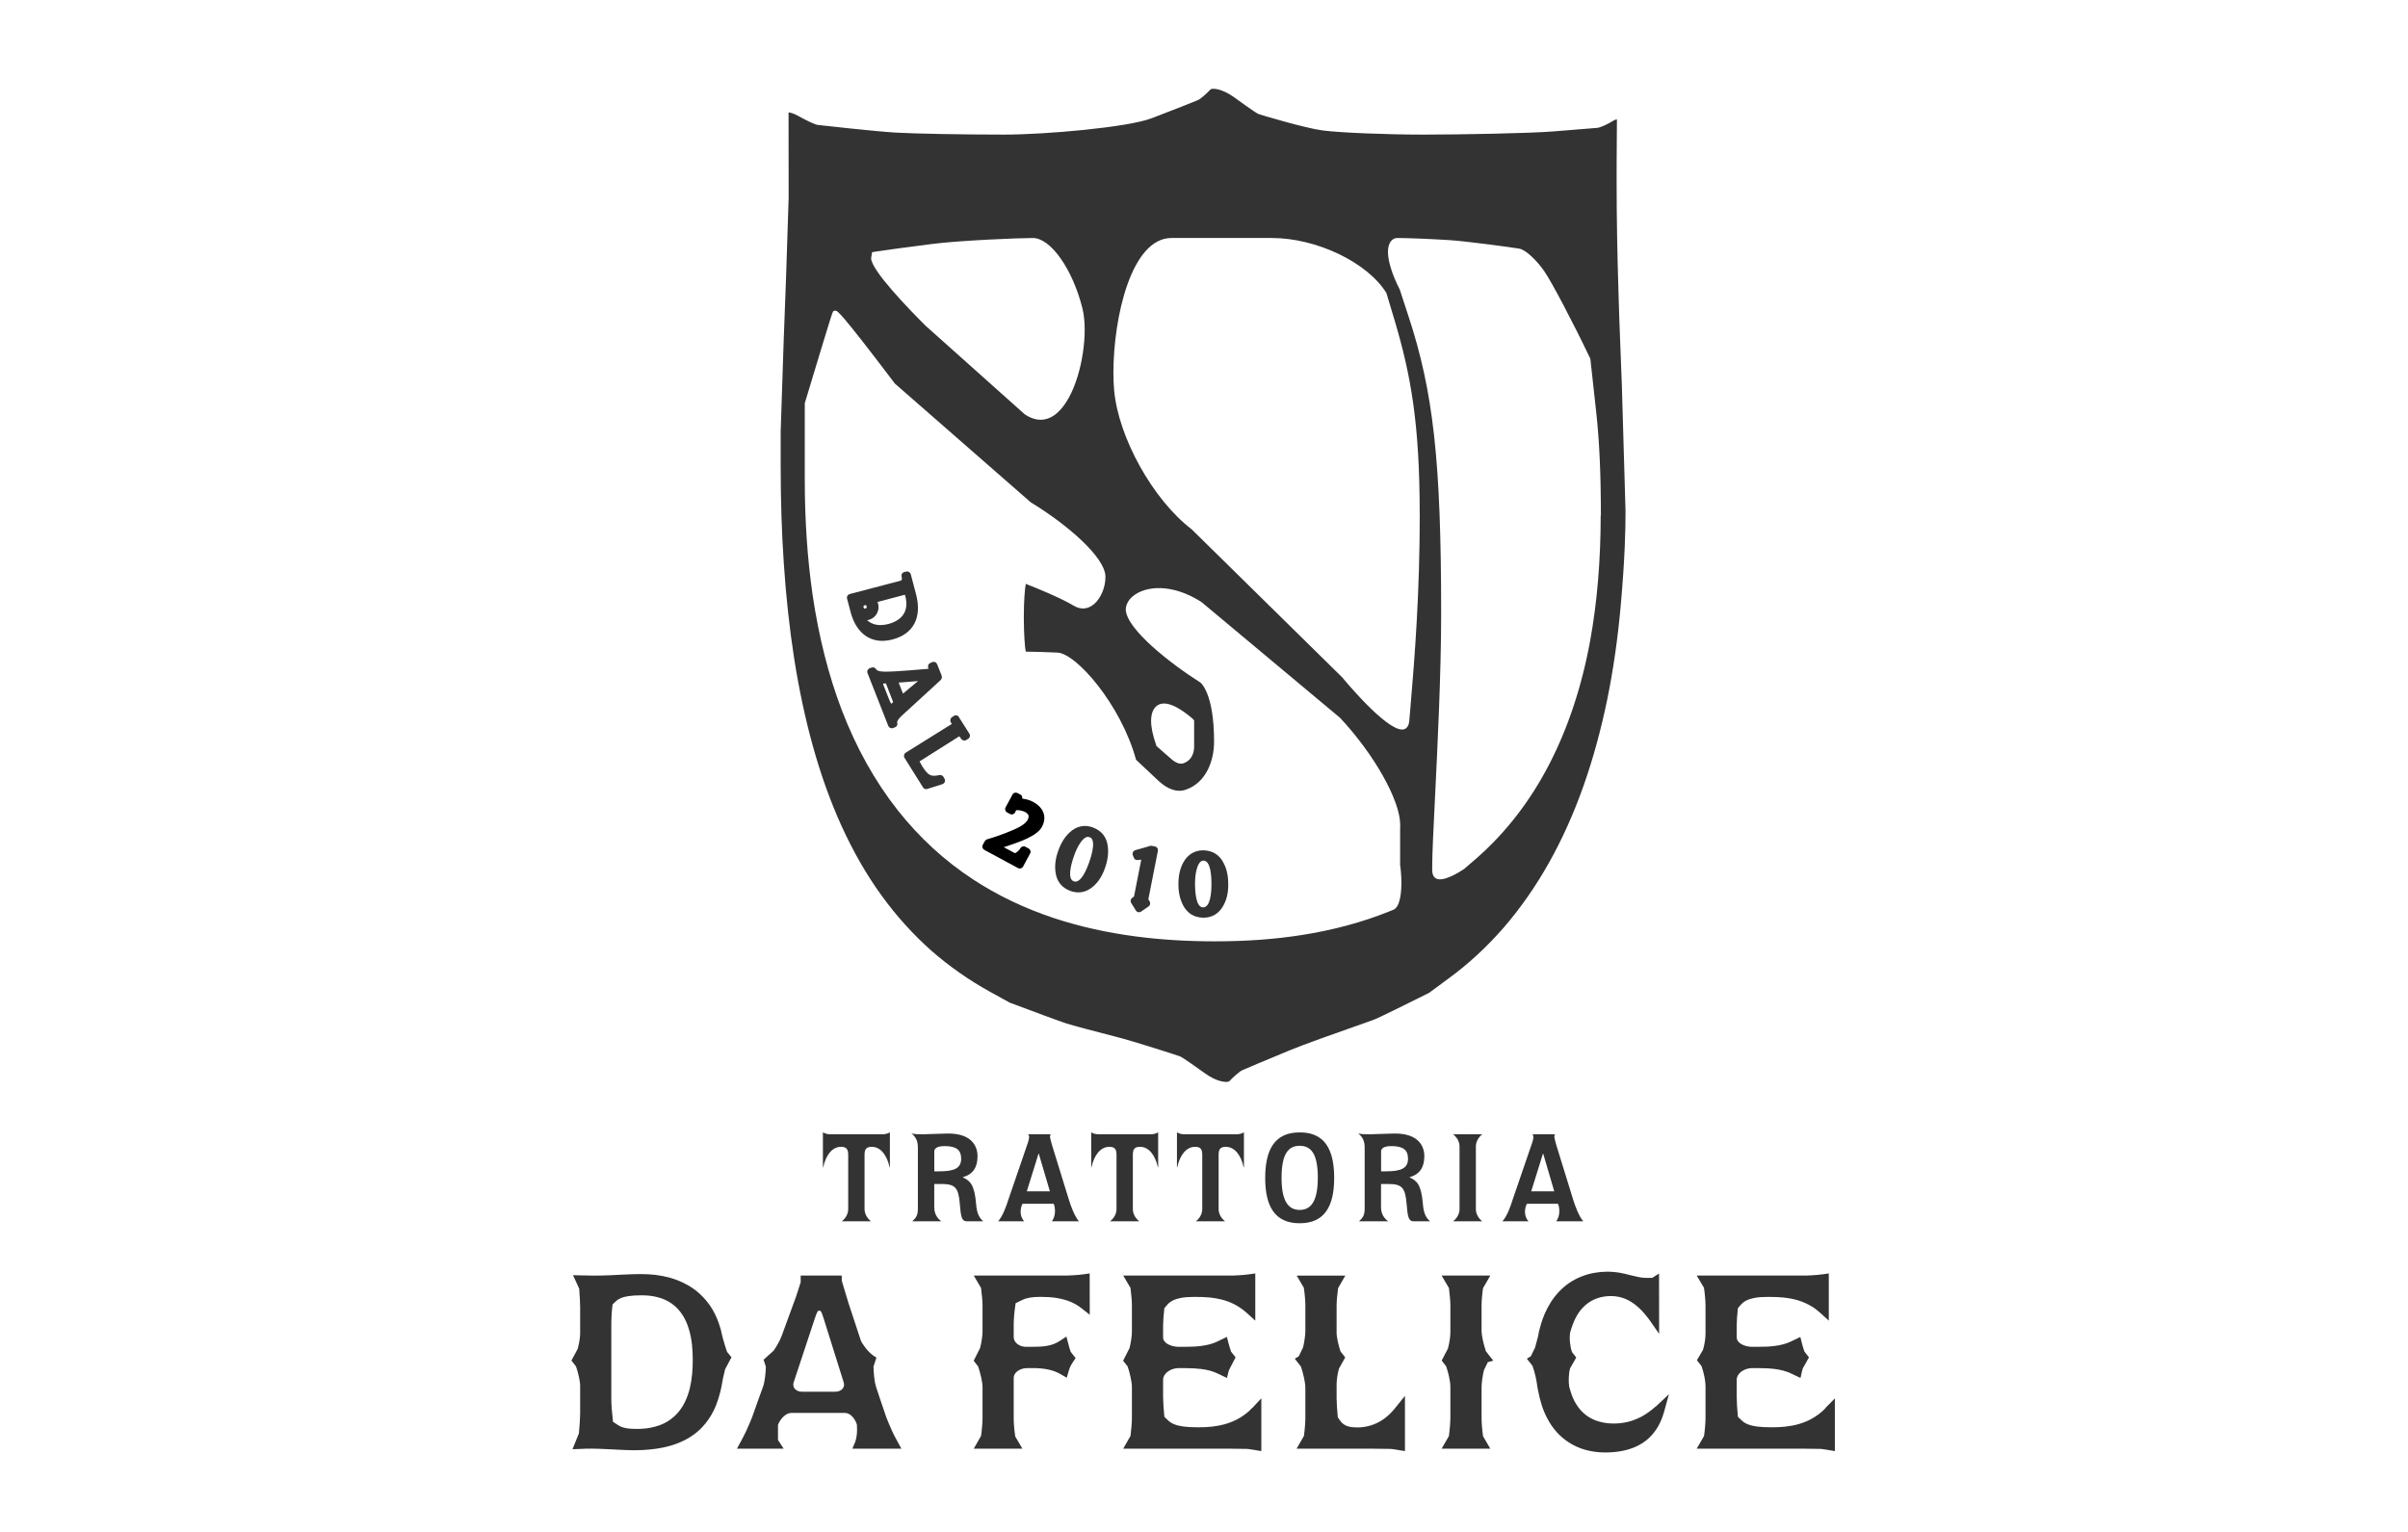 <?xml version="1.0" encoding="UTF-8" standalone="no"?>
<!DOCTYPE svg  PUBLIC '-//W3C//DTD SVG 1.1//EN'  'http://www.w3.org/Graphics/SVG/1.1/DTD/svg11.dtd'>
<svg xmlns="http://www.w3.org/2000/svg" xml:space="preserve" height="210px" width="330px" version="1.1" y="0px" x="0px" xmlns:xlink="http://www.w3.org/1999/xlink" viewBox="0 0 330 210" enable-background="new 0 0 330 210">
<path d="m106.99 59.005c0.159-5.073 0.353-10.687 0.417-12.533l0.322-8.604 0.349-10.749c0-5.414-0.006-10.284-0.012-11.708 0.24 0.013 0.683 0.124 1.28 0.458 0.844 0.475 2.257 1.194 2.713 1.256 0.249 0.033 7.989 0.896 10.626 1.047 2.619 0.156 9.316 0.28 14.947 0.28 5.648 0 16.939-0.997 20.156-2.231 3.108-1.191 6.021-2.328 6.355-2.488 0.422-0.189 1.203-0.898 1.736-1.457 0.258-0.273 1.699-0.074 3.27 1.07 0.029 0.027 2.904 2.129 3.337 2.293 0.193 0.071 6.316 1.922 8.792 2.246 2.426 0.309 8.634 0.567 13.855 0.567 4.921 0 14.498-0.177 17.653-0.431 3.001-0.237 5.745-0.455 6.1-0.492 0.478-0.049 1.464-0.525 2.15-0.945 0.252-0.16 0.434-0.207 0.554-0.217-0.006 0.885-0.041 6.082-0.041 6.082v2.56c0 4.769 0.082 9.661 0.264 15.382l0.102 3.313 0.347 9.043c0.047 1.459 0.269 9.186 0.501 17.188v0.777c0 1.518-0.062 5.758-0.659 12.359-0.393 4.422-1.008 8.713-1.828 12.748-0.866 4.213-1.96 8.215-3.252 11.869-1.345 3.807-2.938 7.363-4.755 10.592-1.834 3.268-3.929 6.262-6.226 8.912-2.282 2.619-4.811 4.957-7.526 6.943l-2.688 1.98c-3.121 1.568-6.504 3.217-7.303 3.568-0.29 0.129-1.506 0.559-3.085 1.111-2.786 0.977-6.595 2.326-8.667 3.176-3.27 1.359-6.197 2.574-6.509 2.73-0.428 0.201-1.236 0.922-1.771 1.494-0.269 0.27-1.698 0.154-3.377-1.07-0.826-0.594-3.031-2.174-3.407-2.316-0.176-0.068-6.11-2.015-8.991-2.742-2.81-0.715-5.76-1.506-6.58-1.768-0.83-0.268-4.383-1.576-7.761-2.852l-2.694-1.486c-2.908-1.607-5.615-3.506-8.052-5.641-2.495-2.221-4.802-4.764-6.827-7.57-2.032-2.795-3.85-5.971-5.434-9.428-1.526-3.345-2.859-7.049-3.963-11.011-1.047-3.762-1.92-7.857-2.592-12.17-0.62-4.047-1.104-8.385-1.399-12.906-0.29-4.172-0.429-8.66-0.429-13.309v-4.91zm44.5 19.987c-0.074-2.624-5.211-7.079-10.231-10.131l-18.618-16.276c-7.635-10.078-7.914-10.032-8.177-9.99l-0.257 0.039-0.136 0.289c-0.153 0.307-2.897 9.41-3.735 12.197l-0.047 0.124v10.571c0 5.574 0.369 10.863 1.07 15.721 0.844 5.734 2.182 11.031 3.986 15.766 1.978 5.18 4.562 9.809 7.678 13.763 2.943 3.729 6.406 6.916 10.301 9.469 3.326 2.188 7.067 3.98 11.122 5.327 3.434 1.132 7.181 1.981 11.118 2.497 3.413 0.461 7.096 0.684 10.945 0.684 4.195 0 8.184-0.279 11.822-0.855 4.338-0.674 8.395-1.768 12.055-3.246l0.604-0.244c0.923-0.439 1.061-2.484 1.061-3.67 0-0.809-0.064-1.701-0.184-2.564l0.011-0.244v-4.578c0-0.324 0.012-0.439 0.012-0.562 0-3.335-3.542-9.645-8.244-14.678l-18.997-15.875c-4.078-2.609-7.734-2.219-9.438-0.756-0.601 0.51-0.933 1.162-0.933 1.824 0.139 2.699 6.191 7.423 10.221 9.965 0.008 0.007 1.881 1.385 1.881 8.094 0 2.537-1.015 5.597-3.856 6.591-1.178 0.428-2.487-0.008-3.798-1.238l-3.04-2.858c-2.033-7.472-8.175-14.597-10.794-14.69-1.692-0.075-3.553-0.128-4.323-0.128-0.12-0.655-0.261-2.333-0.261-4.759 0-2.254 0.141-3.844 0.268-4.529 1.16 0.438 4.81 1.928 6.556 2.984 0.973 0.59 1.979 0.503 2.83-0.236 0.908-0.799 1.53-2.275 1.53-3.668v-0.122zm-2.84-33.773c0-1.127-0.106-2.109-0.308-2.941-1.355-5.41-4.351-9.652-6.805-9.652-2.157 0-10.152 0.352-13.718 0.809-3.469 0.439-6.997 0.92-7.831 1.059l-0.472 0.078-0.136 0.816c0 1.654 5.238 7.051 7.488 9.285l13.563 12.118c1.562 1.048 3.053 0.984 4.368-0.118 2.51-2.116 3.85-7.485 3.85-11.454zm45.91 25.207c0-12.44-1.242-19.067-3.382-26.322l-1.18-3.936c-2.631-4.248-9.636-7.543-15.7-7.543h-13.758c-5.484 0-7.957 10.824-7.957 18.516 0 0.84 0.038 1.624 0.097 2.303 0.56 6.506 5.332 15.078 10.635 19.119l20.625 20.291c1.076 1.308 6.788 7.998 8.604 7.064 0.325-0.158 0.533-0.541 0.58-1.028l0.144-1.661c0.63-7.316 1.3-16.029 1.3-26.803zm-31.17 28.049c-1.532-1.301-3.61-2.65-4.834-1.734-0.366 0.269-0.806 0.85-0.806 2.079 0 0.884 0.229 1.981 0.68 3.271l0.062 0.186 2.01 1.758c0.645 0.559 1.202 0.762 1.676 0.6 1.276-0.452 1.47-1.643 1.47-2.299v-3.592l-0.26-0.273zm56-27.838c0-5.521-0.199-10.06-0.615-13.904l-0.826-7.529-0.057-0.139c-2.434-5.087-5.252-10.433-6.275-11.91-0.951-1.369-2.472-2.904-3.41-3.07-0.775-0.135-7.256-1.037-9.778-1.182-2.558-0.16-5.655-0.277-6.914-0.277-0.524 0-0.825 0.313-0.991 0.574-0.204 0.344-0.313 0.791-0.313 1.342 0 1.278 0.598 3.158 1.617 5.152l1.156 3.535c3.455 10.455 4.516 20.008 4.516 40.854 0 8.245-0.495 18.156-0.85 25.4-0.211 4.307-0.375 7.595-0.375 9.166v0.676c0.018 0.506 0.154 0.826 0.398 1.018 0.917 0.732 3.279-0.75 3.981-1.227l1.655-1.428c4.022-3.51 7.389-7.855 10.011-12.937 2.552-4.936 4.444-10.611 5.593-16.881 0.96-5.249 1.45-11.044 1.45-17.232z" class="logo1" fill="#333"/>
<path d="m122.32 87.657c2.877-0.754 4.055-3.021 3.214-6.209l-0.719-2.727c-0.069-0.264-0.348-0.432-0.598-0.369l-0.28 0.059c-0.129 0.031-0.255 0.123-0.328 0.236-0.076 0.115-0.087 0.258-0.052 0.397 0.069 0.269 0.069 0.396-0.057 0.536l-7.052 1.854c-0.129 0.035-0.243 0.117-0.311 0.242-0.069 0.111-0.094 0.251-0.053 0.387l0.485 1.833c0.654 2.513 2.236 3.955 4.337 3.955 0.46 0 0.93-0.069 1.42-0.194zm-2.06-5.139l3.666-0.967c0.04-0.012 0.063-0.016 0.093-0.018 0.015 0.061 0.04 0.135 0.044 0.174 0.261 0.976 0.182 1.802-0.223 2.463-0.393 0.639-1.116 1.107-2.071 1.365-0.006 0-0.012 0-0.012 0.002-1.201 0.316-2.221 0.135-2.921-0.518 0.625-0.087 1.162-0.484 1.416-1.082 0.2-0.47 0.2-0.966 0-1.419zm-1.63-0.062v0.484c0.029 0 0.108 0.076 0.144 0.2 0.028 0.105-0.053 0.255-0.149 0.281-0.023 0-0.041 0.011-0.059 0.018-0.097-0.007-0.214-0.095-0.231-0.175-0.018-0.066 0.028-0.229 0.038-0.248l0.252-0.068 0.01-0.492z" class="logo2" fill="#333"/>
<path d="m129.06 92.643l-0.633-1.592c-0.05-0.124-0.146-0.229-0.278-0.283-0.126-0.053-0.275-0.053-0.404 0.002l-0.261 0.121c-0.252 0.106-0.372 0.377-0.28 0.633 0.022 0.063 0.028 0.111 0.04 0.154-0.884 0.098-4.567 0.374-5.103 0.379l-0.764 0.018c-0.488 0-1.139-0.039-1.311-0.334-0.124-0.217-0.376-0.313-0.615-0.227l-0.254 0.081c-0.125 0.046-0.233 0.146-0.298 0.269-0.062 0.131-0.062 0.27-0.011 0.4l2.848 7.25c0.08 0.193 0.28 0.318 0.484 0.318 0.057 0 0.118-0.01 0.183-0.033l0.261-0.101c0.126-0.06 0.229-0.153 0.278-0.274 0.059-0.135 0.059-0.279 0-0.402-0.021-0.066 0.108-0.424 0.609-0.881l5.376-4.93c0.13-0.144 0.19-0.375 0.12-0.568zm-8.05 1.068c0.111-0.006 0.261-0.014 0.397-0.031l0.994 2.561c-0.079 0.082-0.168 0.172-0.261 0.241-0.091-0.128-0.226-0.405-0.448-0.989l-0.479-1.221c-0.07-0.156-0.16-0.398-0.2-0.561zm4.8-0.347l-2.062 1.717-0.593-1.506 2.65-0.211z" class="logo2" fill="#333"/>
<path d="m131.43 98.294c-0.079-0.116-0.193-0.202-0.328-0.223-0.138-0.033-0.28-0.002-0.394 0.074l-0.256 0.172c-0.224 0.15-0.291 0.459-0.148 0.695 0.078 0.117 0.113 0.194 0.136 0.225l-6.319 3.942c-0.24 0.148-0.313 0.466-0.167 0.703l2.536 4.051c0.089 0.158 0.254 0.242 0.426 0.242 0.05 0 0.108-0.004 0.154-0.021l2.078-0.656c0.146-0.053 0.268-0.166 0.325-0.307 0.058-0.145 0.044-0.305-0.035-0.439l-0.144-0.258c-0.111-0.188-0.334-0.281-0.545-0.246-1.162 0.246-1.549 0.105-2.393-1.257-0.282-0.463-0.317-0.623-0.341-0.615l5.426-3.43s0.11 0.047 0.278 0.33c0.149 0.233 0.463 0.311 0.709 0.162l0.255-0.158c0.239-0.146 0.313-0.467 0.167-0.703l-1.44-2.266z" class="logo2" fill="#333"/>
<path d="m141.21 109.75c-0.325-0.133-0.633-0.191-0.94-0.246-0.062-0.006-0.126-0.016-0.188-0.035 0.016-0.08 0.016-0.164 0-0.238-0.041-0.148-0.132-0.26-0.267-0.322l-0.384-0.199c-0.249-0.123-0.551-0.031-0.677 0.213l-0.943 1.75c-0.064 0.115-0.082 0.262-0.035 0.387 0.035 0.141 0.117 0.246 0.243 0.309l0.4 0.217c0.124 0.066 0.271 0.078 0.404 0.031 0.13-0.047 0.244-0.143 0.3-0.27 0.059-0.119 0.126-0.252 0.122-0.27 0 0 0.051-0.02 0.186-0.02 0.501 0 1.21 0.225 1.447 0.586 0.07 0.1 0.152 0.268 0.027 0.594-0.312 0.803-1.467 1.283-2.418 1.688-0.981 0.414-2.039 0.783-3.225 1.137-0.131 0.047-0.244 0.137-0.307 0.25l-0.273 0.502c-0.131 0.246-0.035 0.555 0.211 0.689l4.616 2.496c0.082 0.041 0.167 0.059 0.246 0.059 0.183 0 0.366-0.096 0.456-0.27l0.957-1.787c0.069-0.119 0.087-0.258 0.04-0.387-0.04-0.125-0.126-0.236-0.246-0.301l-0.437-0.234c-0.24-0.133-0.56-0.039-0.691 0.207-0.158 0.291-0.59 0.662-0.768 0.662l-0.645-0.348c-0.29-0.145-0.58-0.303-0.864-0.457 0.017-0.004 0.044-0.014 0.062-0.023l0.57-0.191c1.56-0.527 3.924-1.32 4.596-2.572 0.359-0.662 0.433-1.324 0.216-1.928-0.25-0.71-0.89-1.3-1.8-1.68z"/>
<path d="m149.76 113.42c-1.156-0.408-2.25-0.172-3.174 0.691-0.666 0.615-1.185 1.451-1.548 2.479-0.381 1.035-0.517 2.025-0.387 2.961 0.159 1.268 0.847 2.146 2.045 2.582 0.363 0.129 0.733 0.197 1.093 0.197 0.74 0 1.441-0.293 2.077-0.859 0.685-0.609 1.192-1.414 1.562-2.467 0.375-1.049 0.507-2.053 0.393-2.959-0.15-1.29-0.84-2.16-2.06-2.62zm-2.56 3.87c0.263-0.75 0.555-1.336 0.884-1.801 0.243-0.352 0.627-0.77 1.014-0.77 0.063 0 0.142 0.025 0.217 0.045 0.205 0.07 0.444 0.238 0.483 0.844 0.039 0.615-0.144 1.488-0.541 2.617-0.809 2.291-1.52 2.629-1.863 2.629-0.086 0-0.165-0.01-0.244-0.043-0.92-0.33-0.37-2.35 0.05-3.52z" class="logo2" fill="#333"/>
<path d="m158.61 116.25c-0.085-0.111-0.199-0.191-0.336-0.215l-0.422-0.082c-0.086-0.021-0.153-0.021-0.232 0.006l-0.765 0.227c-0.416 0.123-0.841 0.248-1.263 0.354-0.138 0.045-0.252 0.133-0.319 0.262-0.064 0.125-0.079 0.266-0.029 0.41l0.126 0.34c0.074 0.24 0.296 0.385 0.551 0.346 0.161-0.027 0.325-0.041 0.48-0.051l-0.992 5.047-0.271 0.209c-0.207 0.162-0.257 0.451-0.115 0.678l0.638 1.033c0.075 0.117 0.199 0.203 0.325 0.234h0.108c0.106 0 0.211-0.027 0.296-0.088l1.014-0.703c0.221-0.152 0.29-0.449 0.149-0.682l-0.179-0.295 1.31-6.652c0.01-0.15-0.01-0.29-0.09-0.4z" class="logo2" fill="#333"/>
<path d="m167.72 118.37c-0.563-1.172-1.515-1.775-2.824-1.807-1.201 0-2.158 0.594-2.751 1.701-0.427 0.797-0.645 1.758-0.647 2.84-0.025 1.109 0.182 2.086 0.598 2.926 0.58 1.143 1.509 1.744 2.783 1.77h0.021c1.221 0 2.149-0.559 2.759-1.666 0.45-0.807 0.659-1.732 0.665-2.836 0.01-1.12-0.18-2.11-0.6-2.92zm-3.95 2.69c0.012-0.797 0.085-1.445 0.258-1.998 0.311-1.082 0.768-1.082 0.915-1.082v-0.389 0.389c0.957 0.004 1.089 2.061 1.077 3.285 0 1.166-0.164 3.121-1.14 3.121-0.98 0.01-1.11-2.08-1.11-3.32z" class="logo2" fill="#333"/>
<path d="m116.24 158.3c0-0.727-0.211-1.09-0.984-1.09-1.241 0-2.089 1.176-2.446 2.816h-0.035v-4.799c0.221 0.123 0.551 0.26 0.916 0.26h7.346c0.363 0 0.695-0.137 0.917-0.26v4.799h-0.035c-0.363-1.641-1.213-2.816-2.446-2.816-0.781 0-0.992 0.363-0.992 1.09v7.447c0 0.639 0.354 1.26 0.884 1.67h-3.999c0.536-0.41 0.876-1.031 0.876-1.67v-7.45z" class="logo3" fill="#333"/>
<path d="m125.79 157.34c0-0.811-0.211-1.453-0.883-1.953 0.501 0.094 0.91 0.107 1.57 0.107 0.536 0 2.587-0.107 3.469-0.107 3.173 0 4.017 1.693 4.017 3.111 0 1.535-0.633 2.498-2.051 2.891 1.014 0.467 1.632 0.93 1.86 3.695 0.086 1.051 0.314 1.775 0.981 2.34h-2.222c-0.713 0-0.849-0.477-1.002-2.461-0.189-2.176-0.638-2.658-2.533-2.658h-0.964v3.172c0 0.885 0.376 1.506 0.974 1.947h-3.991c0.551-0.5 0.774-0.861 0.774-1.752v-8.33zm2.25 3.23h0.7c2.033 0 2.982-0.424 2.982-1.736 0-1.172-0.636-1.723-2.271-1.723-1.089 0-1.412 0.348-1.412 0.738v2.72z" class="logo3" fill="#333"/>
<path d="m136.79 167.42c0.622-0.703 1.105-2.029 1.396-2.961l2.692-7.846c0.079-0.262 0.155-0.555 0.155-0.766 0-0.137-0.035-0.279-0.155-0.357h3.138c-0.091 0.078-0.12 0.17-0.12 0.297 0 0.166 0.132 0.752 0.293 1.24l2.294 7.432c0.29 0.932 0.774 2.258 1.372 2.961h-3.701c0.308-0.428 0.425-0.904 0.425-1.393 0-0.313-0.044-0.758-0.187-1.01h-4.261c-0.158 0.281-0.261 0.689-0.261 1.113 0 0.512 0.211 1.039 0.507 1.289h-3.59zm7.09-4.11l-1.521-5.16h-0.035l-1.607 5.16h3.17z" class="logo3" fill="#333"/>
<path d="m153.01 158.3c0-0.727-0.208-1.09-0.981-1.09-1.246 0-2.09 1.176-2.455 2.816h-0.032v-4.799c0.222 0.123 0.551 0.26 0.908 0.26h7.351c0.365 0 0.689-0.137 0.917-0.26v4.799h-0.034c-0.364-1.641-1.213-2.816-2.453-2.816-0.776 0-0.981 0.363-0.981 1.09v7.447c0 0.639 0.341 1.26 0.878 1.67h-4.001c0.536-0.41 0.885-1.031 0.885-1.67v-7.45z" class="logo3" fill="#333"/>
<path d="m164.76 158.3c0-0.727-0.204-1.09-0.979-1.09-1.242 0-2.091 1.176-2.455 2.816h-0.032v-4.799c0.226 0.123 0.551 0.26 0.916 0.26h7.346c0.363 0 0.694-0.137 0.917-0.26v4.799h-0.035c-0.363-1.641-1.206-2.816-2.454-2.816-0.774 0-0.979 0.363-0.979 1.09v7.447c0 0.639 0.343 1.26 0.884 1.67h-4.004c0.536-0.41 0.876-1.031 0.876-1.67v-7.45z" class="logo3" fill="#333"/>
<path d="m182.84 161.46c0 3.9-1.311 6.227-4.728 6.227-3.416 0-4.726-2.326-4.726-6.227 0-4.898 2.118-6.225 4.726-6.225 2.61-0.01 4.73 1.32 4.73 6.22zm-2.24 0c0-3.271-0.913-4.391-2.484-4.391-1.57 0-2.487 1.119-2.487 4.391 0 2.971 0.791 4.4 2.487 4.4 1.68 0 2.48-1.43 2.48-4.4z" class="logo3" fill="#333"/>
<path d="m187.02 157.34c0-0.811-0.211-1.453-0.885-1.953 0.501 0.094 0.917 0.107 1.572 0.107 0.535 0 2.585-0.107 3.463-0.107 3.177 0 4.025 1.693 4.025 3.111 0 1.535-0.644 2.498-2.05 2.891 1.013 0.467 1.628 0.93 1.856 3.695 0.089 1.051 0.314 1.775 0.984 2.34h-2.22c-0.712 0-0.85-0.477-1.005-2.461-0.193-2.176-0.642-2.658-2.543-2.658h-0.957v3.172c0 0.885 0.38 1.506 0.984 1.947h-4.003c0.551-0.5 0.776-0.861 0.776-1.752v-8.33zm2.25 3.23h0.705c2.039 0 2.985-0.424 2.985-1.736 0-1.172-0.645-1.723-2.279-1.723-1.087 0-1.411 0.348-1.411 0.738v2.72z" class="logo3" fill="#333"/>
<path d="m200.02 157.16c0-0.635-0.349-1.256-0.882-1.67h3.996c-0.529 0.414-0.876 1.035-0.876 1.67v8.59c0 0.639 0.347 1.26 0.876 1.67h-3.996c0.533-0.41 0.882-1.031 0.882-1.67v-8.59z" class="logo3" fill="#333"/>
<path d="m205.9 167.42c0.628-0.703 1.111-2.029 1.396-2.961l2.692-7.846c0.094-0.262 0.155-0.555 0.155-0.766 0-0.137-0.034-0.279-0.155-0.357h3.145c-0.092 0.078-0.121 0.17-0.121 0.297 0 0.166 0.132 0.752 0.287 1.24l2.295 7.432c0.295 0.932 0.781 2.258 1.382 2.961h-3.706c0.308-0.428 0.426-0.904 0.426-1.393 0-0.313-0.051-0.758-0.193-1.01h-4.254c-0.153 0.281-0.262 0.689-0.262 1.113 0 0.512 0.211 1.039 0.501 1.289h-3.58zm7.1-4.11l-1.515-5.16h-0.035l-1.605 5.16h3.16z" class="logo3" fill="#333"/>
<path d="m99.618 185.26l-0.018-0.045c-0.307-0.875-0.669-2.188-0.818-2.947l-0.199-0.643c-0.211-0.648-0.467-1.256-0.775-1.82-0.312-0.578-0.689-1.117-1.108-1.609-0.429-0.508-0.913-0.955-1.421-1.354-0.516-0.387-1.074-0.723-1.679-1.01-0.568-0.279-1.201-0.51-1.849-0.695-0.615-0.164-1.266-0.287-1.939-0.375-1.313-0.152-2.736-0.115-4.063-0.049l-0.741 0.031c-0.439 0.027-0.883 0.047-1.345 0.07-1.702 0.07-3.006 0.053-3.979 0.021l-1.157-0.029 0.853 1.854v0.051c0.069 0.893 0.126 2.01 0.126 2.498v3.576c0 0.506-0.146 1.459-0.334 2.111l-0.862 1.61 0.615 0.789 0.021 0.041c0.274 0.787 0.559 1.982 0.559 2.615v3.832c0 0.531-0.079 1.74-0.17 2.707l-0.876 2.172 1.116-0.039c0.938-0.055 1.86-0.055 3.371 0.018l2.031 0.1c0.565 0.027 1.307 0.064 2.021 0.064 0.691 0 1.356-0.037 1.96-0.096 0.671-0.057 1.321-0.154 1.937-0.281 0.672-0.141 1.298-0.322 1.86-0.539 0.633-0.238 1.213-0.52 1.739-0.842 0.558-0.348 1.07-0.742 1.52-1.186 0.438-0.426 0.849-0.936 1.213-1.486 0.352-0.539 0.649-1.113 0.889-1.709 0.232-0.578 0.426-1.193 0.593-1.855l0.146-0.639c0.108-0.723 0.349-1.839 0.519-2.477l0.87-1.631-0.622-0.77zm-4.68 1.14c0 0.703-0.029 1.363-0.085 1.963-0.064 0.678-0.173 1.328-0.319 1.943-0.164 0.674-0.393 1.307-0.662 1.865-0.311 0.648-0.694 1.197-1.134 1.664-0.466 0.497-1.005 0.902-1.61 1.223-0.563 0.289-1.195 0.5-1.896 0.641-0.604 0.123-1.269 0.184-1.975 0.184-1.23 0-1.989-0.154-2.528-0.506l-0.72-0.469-0.016-0.141c-0.125-1.02-0.217-2.281-0.217-2.883v-10.643c0-0.598 0.067-1.615 0.164-2.33l0.015-0.105 0.458-0.428c0.383-0.369 0.941-0.592 1.742-0.705 0.48-0.072 1.072-0.107 1.778-0.107 0.776 0 1.491 0.078 2.13 0.246 0.735 0.176 1.408 0.477 1.978 0.881 0.586 0.41 1.091 0.939 1.495 1.573 0.365 0.562 0.661 1.222 0.878 1.962 0.194 0.629 0.325 1.324 0.416 2.074 0.073 0.69 0.108 1.4 0.108 2.14z" class="logo4" fill="#333"/>
<path d="m116.82 198.59h6.707l-0.78-1.436c-0.325-0.588-0.644-1.297-0.968-2.084l-0.313-0.764c-0.258-0.752-0.615-1.811-0.791-2.326l-0.633-1.904c-0.199-0.627-0.325-1.879-0.33-2.689l-0.007-0.047 0.404-1.238-0.454-0.293c-0.735-0.494-1.573-1.709-1.682-2.043l-1.69-5.127c-0.155-0.479-0.563-1.846-0.917-3.043l-0.018-0.736h-5.621v0.902l-0.01 0.039c-0.184 0.598-0.473 1.508-0.659 2.039l-1.96 5.355c-0.201 0.527-0.674 1.398-1.081 1.959l-1.374 1.24 0.308 0.951v0.041c-0.012 0.838-0.153 2.09-0.382 2.707l-0.688 1.9c-0.19 0.523-0.565 1.561-0.82 2.313l-0.32 0.768c-0.313 0.773-0.649 1.477-0.978 2.09l-0.771 1.426h6.401l-0.776-1.201v-2.08l0.029-0.049c0.308-0.771 1.059-1.568 1.761-1.568h7.401c0.752 0 1.402 0.838 1.625 1.607l0.021 0.738c0 0.555-0.085 1.08-0.231 1.563l-0.41 0.98zm-4.54-18.92c0.19 0 0.258 0 0.601 1.082l2.745 8.764c0.09 0.289 0.05 0.576-0.121 0.807-0.216 0.289-0.588 0.459-1.03 0.459h-4.573c-0.437 0-0.813-0.17-1.031-0.459-0.158-0.23-0.199-0.523-0.107-0.812l2.899-8.765c0.36-1.07 0.42-1.07 0.62-1.07z" class="logo4" fill="#333"/>
<path d="m139.16 178.8l0.023-0.152 0.943-0.457c0.583-0.293 1.38-0.412 2.461-0.412 0.763 0 1.503 0.041 2.159 0.143 0.785 0.127 1.497 0.32 2.102 0.592 0.488 0.217 0.922 0.486 1.326 0.797l1.169 0.922-0.012-5.668-0.821 0.117c-0.924 0.137-2.284 0.176-2.398 0.176h-12.665l0.987 1.682 0.012 0.047c0.103 0.76 0.203 1.781 0.203 2.301v3.684c0 0.525-0.147 1.516-0.329 2.205l-0.884 1.758 0.605 0.773 0.018 0.053c0.29 0.832 0.59 2.105 0.59 2.801v4.254c0 0.594-0.089 1.666-0.203 2.422l-0.999 1.752h6.665l-0.987-1.684-0.003-0.059c-0.114-0.742-0.201-1.787-0.201-2.32v-5.666c0-0.678 0.787-1.27 1.736-1.313l0.844-0.006c0.724 0 1.35 0.049 1.913 0.148 0.712 0.133 1.315 0.34 1.845 0.638l0.93 0.534 0.256-0.877c0.063-0.219 0.137-0.436 0.21-0.605 0.091-0.205 0.229-0.424 0.375-0.65l0.372-0.563-0.656-0.834-0.018-0.035c-0.114-0.328-0.238-0.723-0.325-1.096l-0.261-0.98-0.858 0.563c-0.554 0.371-1.134 0.607-1.857 0.717-0.513 0.092-1.099 0.125-1.925 0.125h-0.985c-0.894-0.047-1.596-0.627-1.596-1.324v-1.922c0-0.52 0.1-1.68 0.24-2.56z" class="logo4" fill="#333"/>
<path d="m171.61 192.99c-0.141 0.141-0.278 0.281-0.415 0.422-0.465 0.416-0.984 0.791-1.53 1.088-0.536 0.293-1.122 0.533-1.743 0.713-0.568 0.162-1.184 0.283-1.832 0.355-0.582 0.066-1.215 0.094-1.854 0.094-0.829 0-1.523-0.035-2.089-0.111-0.955-0.135-1.605-0.398-2.044-0.816l-0.528-0.51-0.015-0.105c-0.09-0.818-0.164-2.014-0.164-2.666v-2.33c0-0.792 0.905-1.506 2.01-1.578h0.885c0.916 0 1.645 0.036 2.288 0.117 0.896 0.107 1.629 0.307 2.249 0.609l1.311 0.623 0.279-1.063 0.91-1.762-0.627-0.789-0.01-0.057c-0.115-0.334-0.239-0.734-0.336-1.107l-0.217-0.848-1.298 0.625c-0.621 0.307-1.362 0.504-2.256 0.617-0.639 0.084-1.368 0.117-2.294 0.117h-0.885c-1.148-0.068-2.01-0.609-2.01-1.264v-1.719c0-0.482 0.074-1.463 0.164-2.234l0.015-0.09 0.425-0.496c0.395-0.443 0.984-0.736 1.822-0.9 0.53-0.102 1.163-0.143 1.92-0.143 0.746 0 1.406 0.027 2.039 0.084 0.752 0.084 1.406 0.209 2.015 0.385 0.694 0.209 1.321 0.492 1.897 0.85 0.394 0.238 0.763 0.523 1.138 0.855l1.198 1.084v-6.473l-0.823 0.117c-0.888 0.129-2.19 0.176-2.286 0.176h-14.99l0.99 1.682 0.008 0.047c0.101 0.75 0.193 1.781 0.193 2.301v3.703c0 0.541-0.143 1.523-0.33 2.215l-0.876 1.723 0.612 0.773 0.018 0.049c0.29 0.832 0.576 2.104 0.576 2.801v4.264c0 0.594-0.093 1.678-0.193 2.422l-1.002 1.752h14.661c0.583 0 1.658 0.014 2.397 0.031l1.874 0.295v-7.236l-1.26 1.35z" class="logo4" fill="#333"/>
<path d="m191.1 193.14c-0.457 0.543-0.95 1.016-1.479 1.391-0.57 0.404-1.195 0.709-1.84 0.891-0.568 0.17-1.184 0.258-1.811 0.258l-0.211-0.016c-0.98 0-1.652-0.287-2.078-0.881l-0.344-0.492-0.01-0.086c-0.086-0.872-0.155-1.998-0.155-2.539v-1.933c0-0.552 0.144-1.507 0.325-2.12l0.855-1.537-0.621-0.783-0.023-0.041c-0.256-0.738-0.536-1.919-0.536-2.539v-3.797c0-0.531 0.094-1.564 0.205-2.332l0.99-1.721h-6.665l0.987 1.682v0.047c0.114 0.75 0.2 1.77 0.2 2.275v3.613c0 0.521-0.136 1.529-0.312 2.227l-0.593 1.225-0.541 0.326 0.841 1.078 0.015 0.039c0.29 0.854 0.59 2.154 0.59 2.855v4.197c0 0.586-0.086 1.682-0.2 2.426l-1.002 1.74h10.576c0.58 0 1.667 0.014 2.403 0.031l1.873 0.295v-7.57l-1.44 1.79z" class="logo4" fill="#333"/>
<path d="m203.24 196.85c-0.113-0.744-0.2-1.84-0.2-2.43v-4.238c0-0.588 0.147-1.658 0.325-2.357l0.535-1.1 0.739-0.205-0.995-1.271-0.024-0.057c-0.317-0.949-0.58-2.154-0.58-2.68v-3.639c0-0.504 0.087-1.535 0.2-2.285l0.995-1.729h-6.673l0.992 1.682 0.015 0.047c0.097 0.76 0.196 1.793 0.196 2.318v3.773c0 0.539-0.144 1.512-0.332 2.178l-0.86 1.648 0.609 0.787 0.018 0.053c0.286 0.791 0.565 2.039 0.565 2.748v4.307c0 0.602-0.1 1.699-0.196 2.449l-1.002 1.74h6.668l-0.979-1.684-0.03-0.06z" class="logo4" fill="#333"/>
<path d="m226.88 192.82c-0.161 0.139-0.296 0.266-0.445 0.381-0.513 0.416-1.046 0.771-1.59 1.053-0.58 0.289-1.178 0.523-1.785 0.67-1.289 0.308-2.723 0.289-3.885-0.045-0.666-0.178-1.274-0.477-1.811-0.879-0.519-0.395-0.981-0.896-1.345-1.502-0.337-0.516-0.598-1.131-0.798-1.82l-0.176-0.594c-0.115-0.773-0.063-1.885 0.131-2.516l0.837-1.471-0.563-0.727-0.018-0.04c-0.266-0.731-0.387-1.858-0.251-2.669l0.161-0.541c0.199-0.629 0.442-1.207 0.729-1.717 0.328-0.58 0.732-1.082 1.188-1.477 0.479-0.43 1.037-0.75 1.652-0.961 1.173-0.402 2.626-0.422 3.867 0.1 0.58 0.254 1.155 0.621 1.688 1.098 0.457 0.406 0.913 0.904 1.335 1.461l0.061 0.072c0.069 0.088 0.14 0.189 0.211 0.285l1.3 1.865-0.012-8.267-0.929 0.593h-0.975c-0.528 0-1.167-0.166-1.85-0.324-0.507-0.129-1.037-0.266-1.617-0.375-1.339-0.215-2.438-0.177-3.536 0.021-0.609 0.113-1.207 0.277-1.755 0.506-0.58 0.229-1.121 0.52-1.629 0.857-0.489 0.336-0.961 0.73-1.383 1.174-0.41 0.43-0.799 0.918-1.14 1.453-0.317 0.504-0.608 1.057-0.864 1.629-0.229 0.553-0.439 1.137-0.598 1.752l-0.166 0.611c-0.086 0.486-0.183 1.006-0.297 1.253l0.023 0.007c-0.051 0.141-0.141 0.463-0.267 0.982l-0.593 1.209-0.537 0.326 0.766 0.977 0.016 0.043c0.284 0.766 0.564 1.979 0.653 2.82l0.114 0.586c0.132 0.686 0.293 1.336 0.48 1.922 0.211 0.656 0.46 1.26 0.758 1.814 0.307 0.594 0.666 1.145 1.07 1.631 0.414 0.502 0.882 0.953 1.4 1.342 0.507 0.387 1.081 0.713 1.673 0.973 0.583 0.258 1.201 0.445 1.863 0.566 0.62 0.123 1.271 0.182 1.942 0.182 0.694 0 1.371-0.049 2.016-0.156 0.694-0.111 1.345-0.295 1.931-0.529 0.627-0.258 1.195-0.595 1.696-0.99 0.513-0.412 0.952-0.895 1.327-1.449 0.357-0.525 0.655-1.127 0.884-1.775 0.071-0.211 0.141-0.43 0.211-0.66l0.669-2.424-1.83 1.72z" class="logo4" fill="#333"/>
<path d="m250.22 192.98c-0.146 0.149-0.284 0.29-0.427 0.431-0.467 0.416-0.991 0.791-1.537 1.088-0.523 0.293-1.117 0.533-1.736 0.713-0.568 0.162-1.184 0.283-1.834 0.355-0.58 0.066-1.207 0.094-1.846 0.094-0.842 0-1.526-0.035-2.101-0.111-0.952-0.135-1.6-0.398-2.033-0.814l-0.53-0.512-0.018-0.109c-0.085-0.809-0.152-1.988-0.152-2.662v-2.33c0-0.792 0.894-1.506 1.992-1.578h0.883c0.916 0 1.652 0.036 2.295 0.117 0.879 0.107 1.63 0.307 2.257 0.609l1.313 0.623 0.193-0.861c0.042-0.158 0.082-0.299 0.122-0.449l0.848-1.51-0.615-0.783-0.018-0.037c-0.119-0.34-0.232-0.742-0.34-1.131l-0.211-0.844-1.281 0.615c-0.626 0.299-1.367 0.504-2.255 0.617-0.65 0.084-1.38 0.117-2.308 0.117h-0.877c-1.145-0.068-1.998-0.609-1.998-1.264v-1.719c0-0.5 0.067-1.502 0.152-2.234l0.018-0.09 0.428-0.496c0.389-0.443 0.986-0.736 1.816-0.9 0.53-0.102 1.163-0.143 1.925-0.143 0.747 0 1.406 0.027 2.039 0.084 0.733 0.082 1.395 0.199 2.016 0.385 0.688 0.209 1.31 0.492 1.896 0.85 0.4 0.238 0.765 0.523 1.14 0.855l1.189 1.084v-6.473l-0.813 0.117c-0.895 0.129-2.204 0.176-2.301 0.176h-14.988l0.996 1.674 0.008 0.055c0.112 0.736 0.203 1.799 0.203 2.359v3.949c0 0.57-0.152 1.52-0.343 2.141l-0.837 1.424 0.626 0.797 0.015 0.045c0.301 0.824 0.539 2.02 0.539 2.648v4.42c0 0.631-0.091 1.738-0.203 2.479l-1.004 1.74h14.663c0.58 0 1.658 0.014 2.405 0.031l1.866 0.295v-7.217l-1.25 1.26z" class="logo4" fill="#333"/>
</svg>
